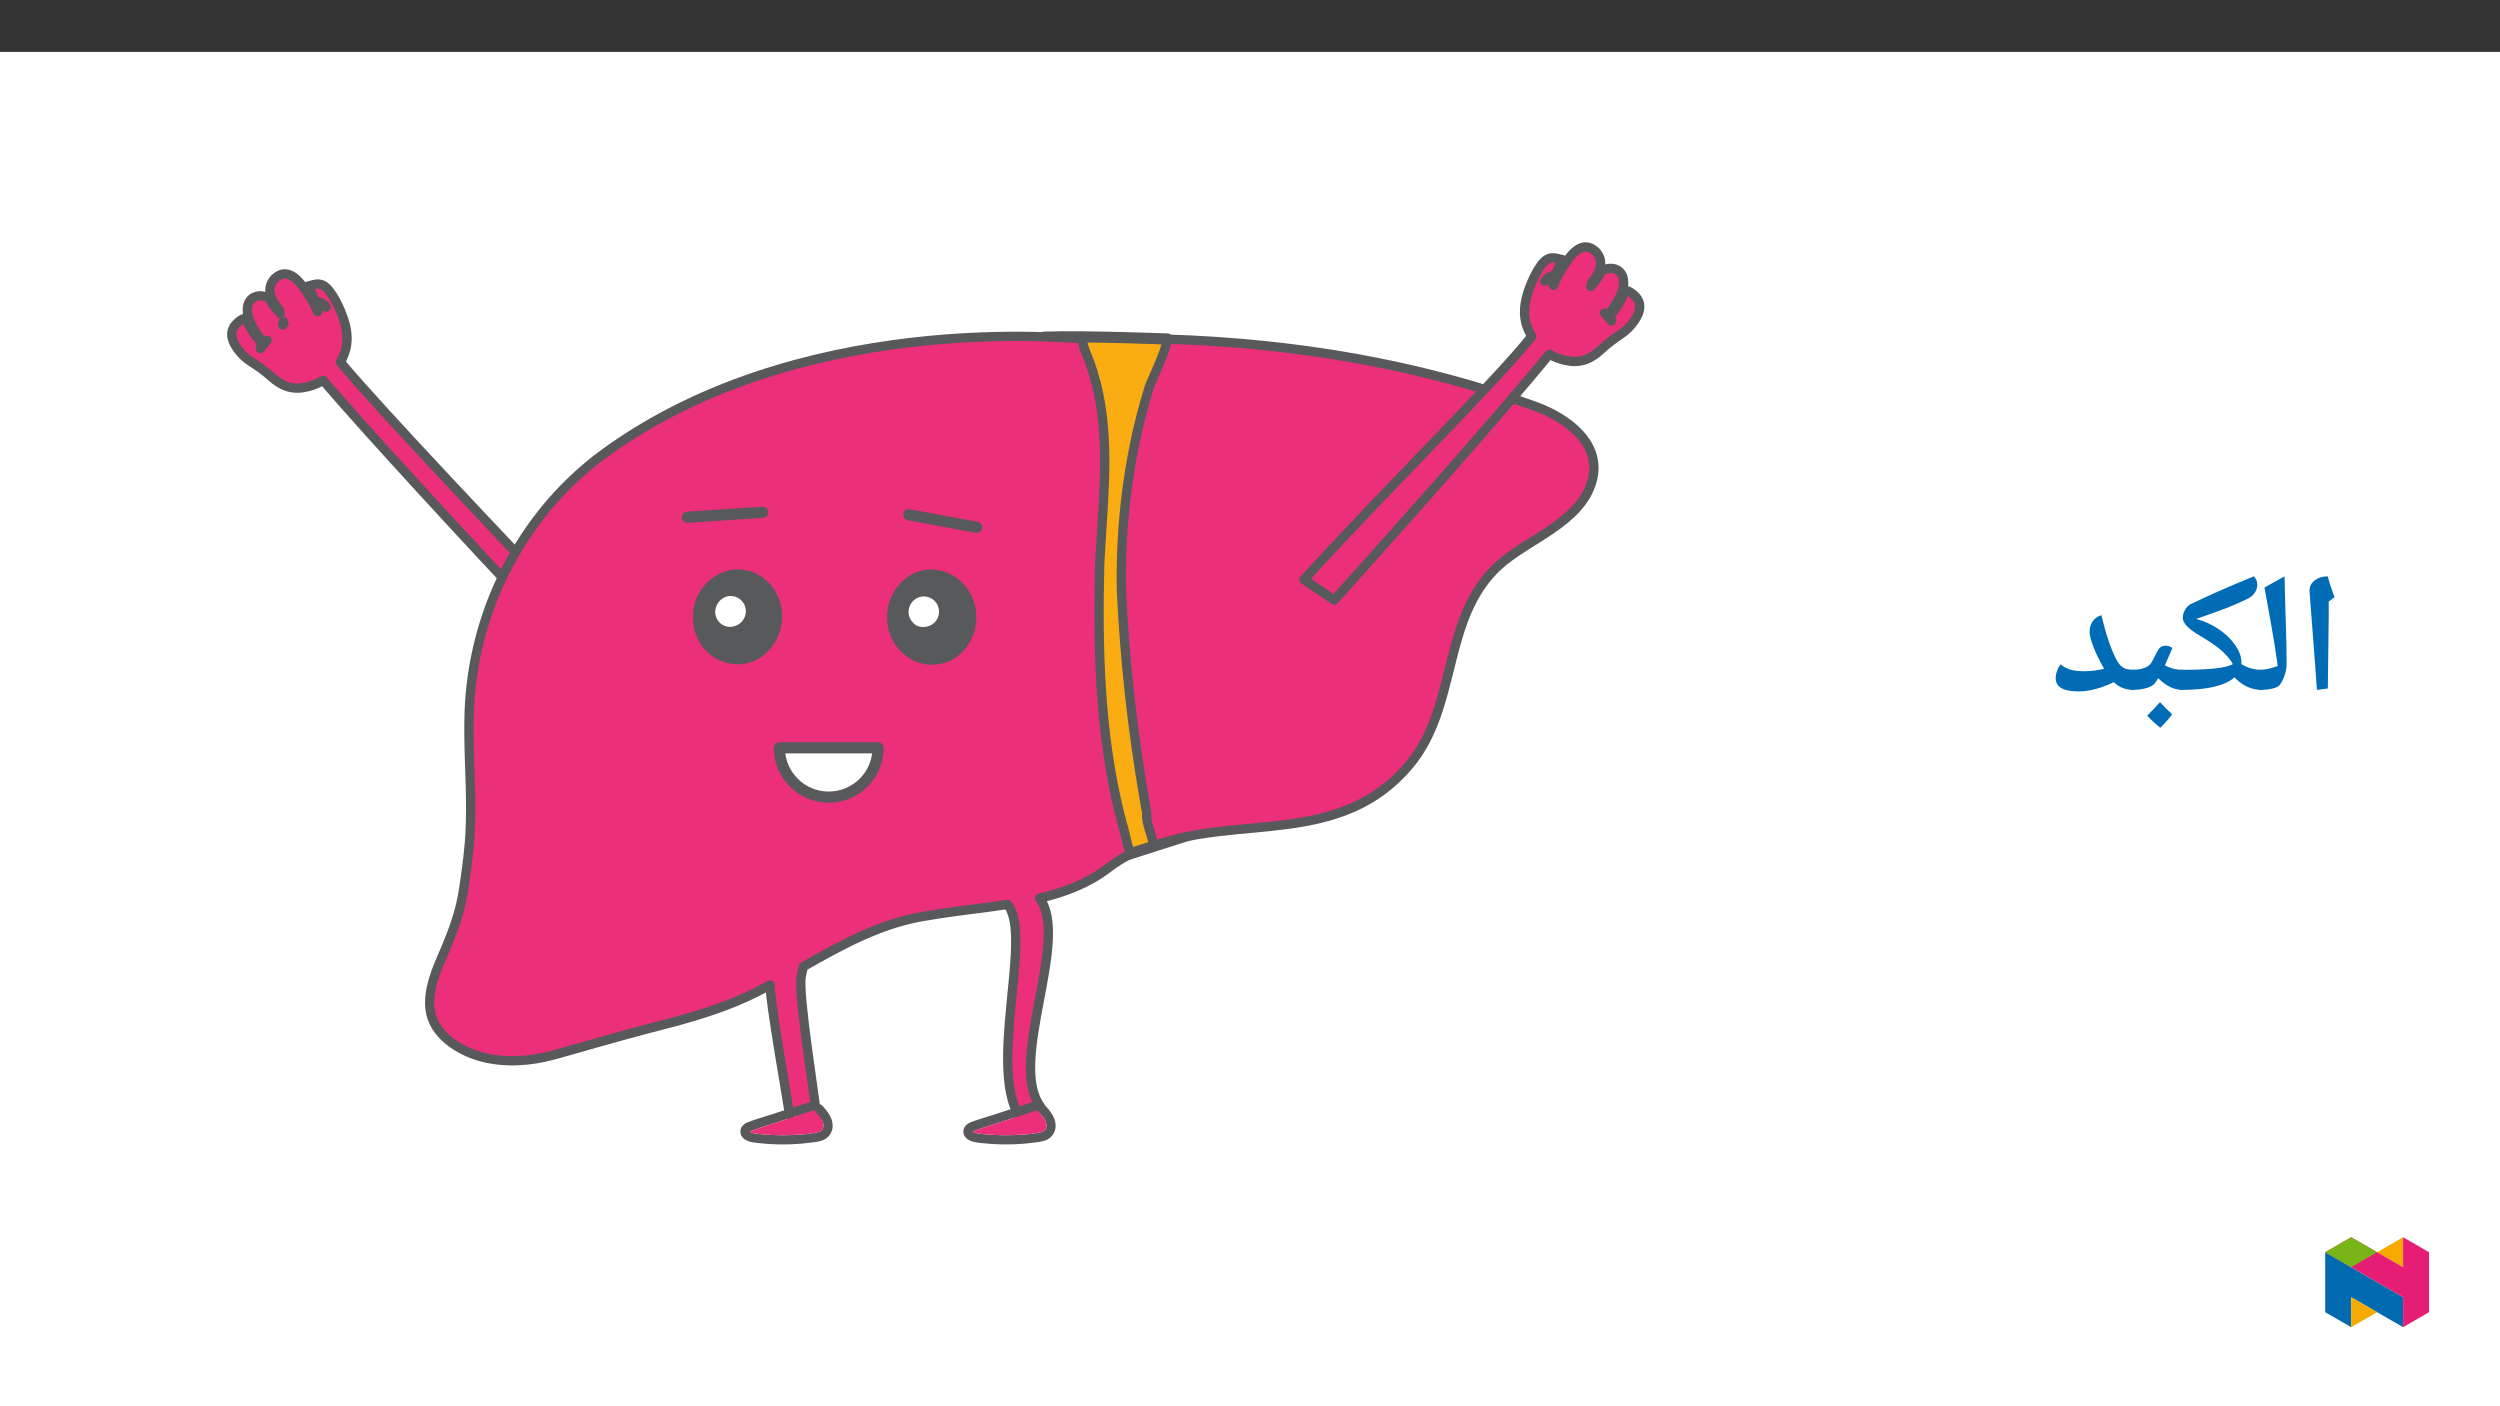 ﻿<?xml version="1.0" encoding="utf-8"?>
<svg xmlns="http://www.w3.org/2000/svg" xmlns:xlink="http://www.w3.org/1999/xlink" viewBox="0 0 960 540" version="1.1">
  <rect x="0" y="0" width="960" height="540" fill="#333333" stroke="none"/>
  <defs>
    <g>
      <symbol overflow="visible" id="glyph0-0">
        <path style="stroke:none;" d="M 6.125 -46.406 L 32.812 -46.406 L 32.812 0 L 6.125 0 Z M 9.422 -3.297 L 29.516 -3.297 L 29.516 -43.094 L 9.422 -43.094 Z M 9.422 -3.297 " />
      </symbol>
      <symbol overflow="visible" id="glyph0-1">
        <path style="stroke:none;" d="M 12.375 -29.047 L 12.031 -1.109 L 7.844 -0.578 L 7.109 -10.891 L 4.984 -38.656 C 4.984 -40.281 5.66 -41.609 7.016 -42.641 C 8.367 -43.672 10.02 -44.188 11.969 -44.188 C 12.707 -41.445 13.582 -38.781 14.594 -36.188 L 12.375 -34.5 Z M 9.203 -47.359 Z M 9.812 3.75 Z M 9.812 3.75 " />
      </symbol>
      <symbol overflow="visible" id="glyph0-2">
        <path style="stroke:none;" d="M 1.781 -39.891 L 9.484 -44.188 C 9.641 -37.031 9.812 -30.688 10 -25.156 C 10.188 -19.625 10.281 -14.867 10.281 -10.891 C 10.281 -7.898 9.438 -5.141 7.75 -2.609 C 7.32 -1.973 6.398 -1.473 4.984 -1.109 C 3.566 -0.754 1.906 -0.578 0 -0.578 C -0.363 -0.578 -0.547 -0.754 -0.547 -1.109 L -0.547 -7.75 C -0.547 -8.102 -0.363 -8.281 0 -8.281 C 1.945 -8.281 4.234 -8.77 6.859 -9.75 C 6.516 -12.301 6.148 -14.828 5.766 -17.328 C 5.391 -19.828 4.062 -27.348 1.781 -39.891 Z M 5.141 -47.359 Z M 7.484 3.75 Z M 7.484 3.75 " />
      </symbol>
      <symbol overflow="visible" id="glyph0-3">
        <path style="stroke:none;" d="M 30.938 -8.281 C 31.32 -8.281 31.516 -8.102 31.516 -7.75 L 31.516 -1.109 C 31.516 -0.754 31.32 -0.578 30.938 -0.578 C 27.031 -0.578 23.539 -2.18 20.469 -5.391 C 19.664 -4.648 18.598 -3.961 17.266 -3.328 C 13.367 -1.492 7.613 -0.578 0 -0.578 C -0.363 -0.578 -0.547 -0.754 -0.547 -1.109 L -0.547 -7.75 C -0.547 -8.102 -0.363 -8.281 0 -8.281 C 5.625 -8.281 9.992 -8.461 13.109 -8.828 C 16.086 -9.16 18.332 -9.695 19.844 -10.438 C 19.332 -11.457 18.562 -12.535 17.531 -13.672 C 16.508 -14.816 15.281 -15.953 13.844 -17.078 C 12.207 -18.285 10.047 -19.691 7.359 -21.297 C 2.879 -23.879 0.641 -26.176 0.641 -28.188 C 0.641 -29.281 0.93 -30.336 1.516 -31.359 C 2.109 -32.391 2.852 -33.117 3.75 -33.547 C 10.707 -36.91 18.754 -40.457 27.891 -44.188 C 28.785 -43.332 29.234 -42.25 29.234 -40.938 C 29.234 -39.844 28.898 -38.812 28.234 -37.844 C 27.566 -36.883 26.734 -36.16 25.734 -35.672 C 23.242 -34.441 20.633 -33.285 17.906 -32.203 C 15.176 -31.129 11.125 -29.672 5.75 -27.828 C 8.75 -27.066 11.57 -25.801 14.219 -24.031 C 16.863 -22.27 18.988 -20.258 20.594 -18 C 22.289 -15.625 23.141 -13.367 23.141 -11.234 C 23.141 -10.922 23.129 -10.676 23.109 -10.5 C 25.492 -9.02 28.102 -8.281 30.938 -8.281 Z M 3.234 -39.266 Z M 13.516 3.75 Z M 13.516 3.75 " />
      </symbol>
      <symbol overflow="visible" id="glyph0-4">
        <path style="stroke:none;" d="M 0 -0.578 C -0.363 -0.578 -0.547 -0.754 -0.547 -1.109 L -0.547 -7.75 C -0.547 -8.102 -0.363 -8.281 0 -8.281 C 2.789 -8.281 4.914 -8.789 6.375 -9.812 C 6.801 -10.102 7.191 -10.531 7.547 -11.094 C 7.91 -11.656 8.504 -12.781 9.328 -14.469 C 10.023 -15.883 10.629 -16.75 11.141 -17.062 C 11.648 -17.383 12.266 -17.547 12.984 -17.547 C 14.016 -17.547 14.879 -17.238 15.578 -16.625 L 12.703 -9.969 C 14.773 -8.844 17.055 -8.281 19.547 -8.281 C 19.91 -8.281 20.094 -8.102 20.094 -7.75 L 20.094 -1.109 C 20.094 -0.754 19.91 -0.578 19.547 -0.578 C 16.266 -0.578 13.133 -2.066 10.156 -5.047 C 9.645 -4.18 9.16 -3.484 8.703 -2.953 C 8.109 -2.273 7.062 -1.707 5.562 -1.25 C 4.07 -0.801 2.219 -0.578 0 -0.578 Z M 9.609 -22.344 Z M 11.328 3.75 Z M 15.5 8.797 C 14.508 10.234 12.988 11.957 10.938 13.969 C 8.645 12.082 6.973 10.523 5.922 9.297 C 7.629 7.629 9.27 5.906 10.844 4.125 C 11.914 5.375 13.469 6.93 15.5 8.797 Z M 10.844 2.547 Z M 10.938 14.594 Z M 10.844 3.484 Z M 10.938 9.047 Z M 10.938 9.047 " />
      </symbol>
      <symbol overflow="visible" id="glyph0-5">
        <path style="stroke:none;" d="M 32.094 -0.578 C 29.039 -0.578 26.52 -1.57 24.531 -3.562 C 19.707 -1.188 15.18 0 10.953 0 C 5.129 0 2.219 -1.691 2.219 -5.078 C 2.219 -5.984 2.398 -6.938 2.766 -7.938 C 3.141 -8.945 3.602 -9.75 4.156 -10.344 C 5.219 -9.457 6.441 -8.801 7.828 -8.375 C 9.211 -7.957 10.93 -7.75 12.984 -7.75 C 15.547 -7.75 18.16 -8.047 20.828 -8.641 C 19.129 -11.578 17.77 -14.359 16.75 -16.984 C 15.738 -19.609 15.234 -21.539 15.234 -22.781 C 15.234 -24.352 15.613 -25.707 16.375 -26.844 C 17.133 -27.988 18.266 -28.797 19.766 -29.266 C 21.441 -22.211 23.285 -16.676 25.297 -12.656 C 26.098 -11.008 26.992 -9.867 27.984 -9.234 C 28.984 -8.598 30.352 -8.281 32.094 -8.281 C 32.445 -8.281 32.625 -8.102 32.625 -7.75 L 32.625 -1.109 C 32.625 -0.754 32.445 -0.578 32.094 -0.578 Z M 14.656 -34.031 Z M 15.516 3.75 Z M 15.516 3.75 " />
      </symbol>
    </g>
    <clipPath id="clip1">
      <path d="M 87.207 103 L 230 103 L 230 246 L 87.207 246 Z M 87.207 103 " />
    </clipPath>
    <clipPath id="clip2">
      <path d="M 369 422 L 406 422 L 406 439.473 L 369 439.473 Z M 369 422 " />
    </clipPath>
    <clipPath id="clip3">
      <path d="M 284 422 L 320 422 L 320 439.473 L 284 439.473 Z M 284 422 " />
    </clipPath>
    <clipPath id="clip4">
      <path d="M 498 93.043 L 631.445 93.043 L 631.445 233 L 498 233 Z M 498 93.043 " />
    </clipPath>
    <clipPath id="clip5">
      <path d="M 892.875 480 L 923 480 L 923 509.637 L 892.875 509.637 Z M 892.875 480 " />
    </clipPath>
    <clipPath id="clip6">
      <path d="M 902 498 L 913 498 L 913 509.637 L 902 509.637 Z M 902 498 " />
    </clipPath>
    <clipPath id="clip7">
      <path d="M 912 475.094 L 923 475.094 L 923 487 L 912 487 Z M 912 475.094 " />
    </clipPath>
    <clipPath id="clip8">
      <path d="M 892.875 475.094 L 932.762 475.094 L 932.762 509.637 L 892.875 509.637 Z M 892.875 475.094 " />
    </clipPath>
    <clipPath id="clip9">
      <path d="M 892.875 475.094 L 913 475.094 L 913 487 L 892.875 487 Z M 892.875 475.094 " />
    </clipPath>
  </defs>
  <g id="surface1">
    <path style=" stroke:none;fill-rule:nonzero;fill:rgb(100%,100%,100%);fill-opacity:1;" d="M 0 559.926 L 960 559.926 L 960 19.926 L 0 19.926 Z M 0 559.926 " />
    <path style=" stroke:none;fill-rule:nonzero;fill:rgb(92.2%,18.399%,48.199%);fill-opacity:1;" d="M 108.578 124.809 C 108.539 124.352 108.613 123.891 108.793 123.473 C 108.879 123.676 108.961 123.887 109.047 124.094 C 108.887 124.32 108.73 124.559 108.578 124.809 Z M 227.75 243.391 C 192.809 206.688 145.996 157.359 130.715 139.066 C 131.508 137.637 132.148 136.129 132.629 134.566 C 132.875 133.82 133.035 133.051 133.109 132.27 C 133.207 131.523 133.254 130.777 133.277 130.027 C 133.262 128.805 133.152 127.59 132.945 126.383 C 132.152 121.664 128.566 113.582 125.398 110.547 C 122.633 107.906 120.332 109.508 118.262 109.836 C 119.258 111.09 120.219 114.02 120.938 115.367 C 120.977 115.449 121.027 115.543 121.078 115.641 C 121.383 115.648 121.688 115.703 121.977 115.801 C 122.996 116.145 124.844 116.875 125.238 117.945 C 124.098 117.379 122.879 116.984 121.621 116.781 C 122.055 117.797 122.387 118.984 121.934 119.676 C 121.387 118.348 120.75 117.051 120.031 115.805 C 119.863 115.477 119.695 115.168 119.531 114.867 C 116.75 110.504 111.926 102.195 106.328 106.246 C 104.062 107.863 103.094 110.75 103.918 113.406 C 104.586 115.43 105.68 117.289 107.129 118.852 C 107.281 119.359 107.441 119.863 107.617 120.363 C 104.277 116.609 103.852 115.48 103.383 114.395 C 102.316 113.922 101.176 113.648 100.012 113.586 C 94.98 113.684 94.164 118.578 95.598 122.422 C 96.91 125.738 98.793 128.797 101.16 131.465 C 101.59 131.148 102.059 130.887 102.555 130.691 C 101.867 131.332 100.184 133.617 100 133.828 C 99.887 133.07 100.145 132.305 100.684 131.766 C 98.93 130.059 97.43 128.105 96.238 125.965 C 95.656 124.961 95.168 123.906 94.773 122.812 C 94.336 121.504 92.359 122.945 91.551 123.613 C 87.746 126.758 88.668 130.387 91.191 133.953 C 92.734 136.066 94.672 137.859 96.902 139.23 C 99.285 140.719 101.547 142.391 103.68 144.227 C 105.75 145.984 109.785 150.02 116.551 148.84 C 119.215 148.406 121.773 147.461 124.086 146.066 C 142.188 167.156 177.262 205.137 208.703 238.645 Z M 227.75 243.391 " />
    <g clip-path="url(#clip1)" clip-rule="nonzero">
      <path style="fill:none;stroke-width:4.197;stroke-linecap:round;stroke-linejoin:round;stroke:rgb(34.499%,34.9%,35.699%);stroke-opacity:1;stroke-miterlimit:4;" d="M -0.002 -0.002 C -0.048 0.536 0.039 1.078 0.251 1.57 C 0.352 1.331 0.448 1.083 0.549 0.839 C 0.361 0.572 0.177 0.292 -0.002 -0.002 Z M 140.2 -139.51 C 99.093 -96.33 44.019 -38.297 26.041 -16.776 C 26.974 -15.094 27.728 -13.32 28.293 -11.482 C 28.582 -10.604 28.771 -9.699 28.858 -8.78 C 28.973 -7.902 29.028 -7.024 29.056 -6.142 C 29.037 -4.703 28.909 -3.274 28.665 -1.854 C 27.732 3.697 23.514 13.206 19.787 16.777 C 16.533 19.883 13.826 17.999 11.39 17.613 C 12.562 16.138 13.693 12.691 14.538 11.106 C 14.584 11.009 14.644 10.899 14.704 10.784 C 15.062 10.775 15.421 10.71 15.761 10.595 C 16.96 10.191 19.134 9.332 19.598 8.072 C 18.256 8.739 16.822 9.203 15.343 9.442 C 15.853 8.247 16.243 6.85 15.71 6.037 C 15.067 7.599 14.318 9.125 13.472 10.591 C 13.275 10.977 13.077 11.34 12.884 11.694 C 9.612 16.827 3.936 26.602 -2.649 21.836 C -5.315 19.934 -6.454 16.538 -5.485 13.413 C -4.699 11.032 -3.412 8.845 -1.707 7.006 C -1.528 6.409 -1.339 5.816 -1.133 5.228 C -5.062 9.644 -5.563 10.972 -6.114 12.25 C -7.369 12.806 -8.711 13.128 -10.08 13.201 C -15.999 13.086 -16.96 7.328 -15.273 2.806 C -13.729 -1.096 -11.514 -4.694 -8.729 -7.833 C -8.224 -7.461 -7.672 -7.153 -7.088 -6.923 C -7.897 -7.677 -9.878 -10.365 -10.094 -10.613 C -10.227 -9.722 -9.924 -8.821 -9.29 -8.187 C -11.353 -6.178 -13.118 -3.881 -14.52 -1.362 C -15.204 -0.181 -15.779 1.06 -16.243 2.346 C -16.758 3.886 -19.083 2.19 -20.034 1.404 C -24.51 -2.295 -23.426 -6.564 -20.457 -10.76 C -18.642 -13.246 -16.362 -15.356 -13.738 -16.969 C -10.935 -18.72 -8.274 -20.687 -5.765 -22.847 C -3.329 -24.915 1.418 -29.662 9.378 -28.274 C 12.512 -27.764 15.522 -26.652 18.242 -25.011 C 39.538 -49.823 80.802 -94.506 117.792 -133.927 Z M 140.2 -139.51 " transform="matrix(0.85,0,0,-0.85,108.58,124.807)" />
    </g>
    <path style="fill-rule:nonzero;fill:rgb(97.299%,67.799%,7.5%);fill-opacity:1;stroke-width:5.041;stroke-linecap:round;stroke-linejoin:round;stroke:rgb(34.499%,34.9%,35.699%);stroke-opacity:1;stroke-miterlimit:4;" d="M 0 -0.002 C 0 -0.002 -36.737 1.446 -55.404 0.839 C -74.076 0.233 -19.31 -233.375 -19.31 -233.375 L 9.201 -224.243 Z M 0 -0.002 " transform="matrix(0.85,0,0,-0.85,448.238,130.178)" />
    <path style=" stroke:none;fill-rule:nonzero;fill:rgb(92.2%,18.399%,48.199%);fill-opacity:1;" d="M 589.605 156.062 C 544.422 139.57 496.367 131.742 448.281 130.234 C 447.648 135.137 442.016 146.371 441.25 148.852 C 439.023 156.039 437.16 163.32 435.652 170.703 C 432.75 185.012 431.094 199.543 430.695 214.137 C 430.574 218.371 430.555 222.609 430.633 226.898 C 431.902 253.477 434.793 279.949 439.297 306.172 C 439.641 308.219 439.996 310.27 440.363 312.328 C 439.891 316.078 442.633 321.109 442.992 324.887 C 475.32 312.602 514.77 325.414 541.273 293.594 C 560.031 271.074 553.523 237.363 575.363 217.262 C 586.473 207.035 606.848 200.77 611.336 184.762 C 615.406 170.238 601.578 160.434 589.605 156.062 " />
    <path style="fill:none;stroke-width:4.197;stroke-linecap:round;stroke-linejoin:round;stroke:rgb(34.499%,34.9%,35.699%);stroke-opacity:1;stroke-miterlimit:4;" d="M 0.001 0.002 C -53.156 19.404 -109.691 28.614 -166.263 30.388 C -167.007 24.62 -173.634 11.403 -174.535 8.485 C -177.154 0.029 -179.346 -8.537 -181.12 -17.223 C -184.535 -34.056 -186.483 -51.152 -186.952 -68.321 C -187.094 -73.303 -187.117 -78.289 -187.025 -83.335 C -185.532 -114.603 -182.131 -145.747 -176.832 -176.598 C -176.428 -179.006 -176.01 -181.418 -175.578 -183.84 C -176.134 -188.252 -172.908 -194.171 -172.485 -198.615 C -134.452 -184.162 -88.041 -199.236 -56.86 -161.8 C -34.792 -135.306 -42.448 -95.646 -16.754 -71.997 C -3.684 -59.966 20.286 -52.595 25.567 -33.762 C 30.355 -16.676 14.087 -5.141 0.001 0.002 Z M 0.001 0.002 " transform="matrix(0.85,0,0,-0.85,589.604,156.064)" />
    <path style="fill-rule:nonzero;fill:rgb(92.2%,18.399%,48.199%);fill-opacity:1;stroke-width:4.197;stroke-linecap:round;stroke-linejoin:round;stroke:rgb(34.499%,34.9%,35.699%);stroke-opacity:1;stroke-miterlimit:4;" d="M -0.001 0 C -0.207 1.287 -0.396 2.578 -0.529 3.879 C -1.333 11.668 -8.654 57.348 -7.344 65.069 C -7.069 66.687 -6.733 68.304 -6.315 69.899 L -6.31 69.913 C 11.649 80.06 29.485 89.991 50.252 92.941 C 55.776 93.915 61.456 94.683 67.187 95.423 C 73.409 96.227 79.687 97.004 85.882 97.973 C 97.817 83.64 75.863 22.477 92.513 0.106 L 100.652 6.852 C 85.978 27.063 114.287 82.119 100.404 100.763 C 111.686 103.442 122.274 107.45 131.226 114.315 C 134.48 116.806 137.954 119.003 141.603 120.878 C 140.179 123.672 139.485 128.143 138.713 130.896 C 137.973 133.511 137.27 136.154 136.613 138.805 C 127.394 175.892 126.677 214.003 127.536 251.613 C 127.807 257.054 128.166 262.514 128.524 267.964 C 130.303 295.216 131.943 322.362 121.167 347.615 C 120.634 349.223 119.572 351.36 120.045 353.506 C 115.813 353.415 -9.95 367.316 -99.679 299.154 C -108.121 292.546 -115.828 285.037 -122.657 276.769 C -131.342 266.186 -138.553 254.472 -144.095 241.953 C -152.059 224.063 -156.531 204.816 -157.28 185.248 C -157.818 170.359 -156.591 155.597 -156.627 140.731 C -156.637 135.777 -156.788 130.813 -157.193 125.827 C -157.505 122.275 -157.887 118.741 -158.342 115.216 C -158.792 111.691 -159.307 108.171 -159.844 104.6 C -161.356 94.495 -164.665 85.63 -168.705 76.268 C -172.133 68.323 -176.03 59.439 -174.959 50.57 C -173.603 39.288 -162.124 31.967 -152.018 29.182 C -141.324 26.232 -129.716 27.073 -119.104 29.963 C -104.987 33.943 -91.269 37.918 -77.344 41.613 C -73.139 42.688 -68.939 43.764 -64.752 44.899 C -52.193 48.309 -39.766 52.238 -27.836 58.203 C -25.662 59.288 -23.507 60.404 -21.365 61.553 C -21.545 54.972 -13.714 10.584 -12.726 4.067 C -12.661 3.64 -12.579 3.212 -12.505 2.785 " transform="matrix(0.85,0,0,-0.85,313.872,430.578)" />
    <path style=" stroke:none;fill-rule:nonzero;fill:rgb(34.499%,34.9%,35.699%);fill-opacity:1;" d="M 340.645 237.094 C 340.453 229.156 345.695 221.574 353.102 219.309 C 362.055 216.723 371.473 222.355 374.102 231.543 C 376.199 238.438 374.234 245.922 369.027 250.898 C 364.27 255.277 357.395 256.48 351.434 253.977 C 346.391 251.715 342.648 247.285 341.266 241.934 C 340.855 240.352 340.645 238.727 340.645 237.094 " />
    <path style=" stroke:none;fill-rule:nonzero;fill:rgb(100%,100%,100%);fill-opacity:1;" d="M 348.875 234.961 C 348.922 232.59 350.328 230.457 352.496 229.488 C 355.477 228.242 358.906 229.652 360.156 232.633 C 361.25 235.262 360.301 238.293 357.906 239.828 C 355.59 241.215 352.352 241.219 350.578 239.082 C 349.484 237.988 348.871 236.504 348.875 234.961 " />
    <path style=" stroke:none;fill-rule:nonzero;fill:rgb(34.499%,34.9%,35.699%);fill-opacity:1;" d="M 266.082 237.145 C 265.887 228.699 271.527 221.223 279.703 219.09 C 285.875 217.633 291.895 219.887 296.066 224.719 C 300.137 229.672 301.422 236.348 299.477 242.453 C 297.324 249.227 291.617 254.391 284.672 255.043 C 277.16 255.613 270.156 251.195 267.438 244.172 C 266.543 241.938 266.082 239.551 266.082 237.145 " />
    <path style=" stroke:none;fill-rule:nonzero;fill:rgb(100%,100%,100%);fill-opacity:1;" d="M 274.633 234.875 C 274.711 232.293 276.355 230.02 278.785 229.133 C 281.855 228.148 285.141 229.84 286.125 232.91 C 286.387 233.73 286.465 234.602 286.352 235.453 C 286.078 237.602 284.664 239.434 282.652 240.242 C 280.488 241.188 277.965 240.707 276.301 239.031 C 275.211 237.926 274.609 236.43 274.633 234.875 " />
    <path style="fill-rule:nonzero;fill:rgb(100%,100%,100%);fill-opacity:1;stroke-width:5.037;stroke-linecap:round;stroke-linejoin:round;stroke:rgb(34.499%,34.9%,35.699%);stroke-opacity:1;stroke-miterlimit:4;" d="M 0.001 -0.002 C 0.01 -12.318 10.005 -22.295 22.322 -22.281 C 34.624 -22.272 44.592 -12.304 44.606 -0.002 Z M 0.001 -0.002 " transform="matrix(0.85,0,0,-0.85,299.269,287.155)" />
    <path style="fill:none;stroke-width:5.037;stroke-linecap:round;stroke-linejoin:round;stroke:rgb(34.499%,34.9%,35.699%);stroke-opacity:1;stroke-miterlimit:4;" d="M -0 0 L -30.69 5.685 " transform="matrix(0.85,0,0,-0.85,375.082,202.496)" />
    <path style="fill:none;stroke-width:5.037;stroke-linecap:round;stroke-linejoin:round;stroke:rgb(34.499%,34.9%,35.699%);stroke-opacity:1;stroke-miterlimit:4;" d="M -0.002 -0 L -34.101 -2.275 " transform="matrix(0.85,0,0,-0.85,292.958,196.699)" />
    <g clip-path="url(#clip2)" clip-rule="nonzero">
      <path style=" stroke:none;fill-rule:nonzero;fill:rgb(34.499%,34.9%,35.699%);fill-opacity:1;" d="M 399.633 434.781 C 397.535 435.25 395.402 435.535 393.254 435.637 C 390.824 435.844 388.387 435.941 385.941 435.934 C 383.621 435.926 381.301 435.82 378.98 435.617 C 377.828 435.52 376.66 435.434 375.516 435.246 C 374.863 435.176 374.23 434.965 373.668 434.625 C 373.586 434.566 373.543 434.535 373.512 434.512 C 373.52 434.508 373.527 434.504 373.539 434.5 L 373.543 434.496 C 373.559 434.504 373.562 434.504 373.555 434.492 C 374.328 434.203 375.125 433.855 375.941 433.59 L 382.66 431.414 L 398.105 426.406 C 398.23 426.367 398.348 426.316 398.465 426.254 C 398.531 426.559 398.68 426.844 398.895 427.078 C 400.082 428.379 401.543 429.859 401.805 431.691 C 402.098 433.086 401.207 434.453 399.812 434.75 C 399.75 434.762 399.691 434.773 399.633 434.781 Z M 405.363 431.949 C 405.203 428.969 403.324 426.688 401.398 424.57 C 400.875 423.938 399.945 423.828 399.289 424.32 C 399.188 423.441 398.398 422.812 397.52 422.91 C 397.398 422.926 397.277 422.953 397.164 422.992 C 391.68 424.77 386.195 426.547 380.711 428.328 C 378.152 429.156 375.5 429.859 373.004 430.848 C 371.914 431.191 370.98 431.902 370.355 432.855 C 369.773 433.895 369.781 435.16 370.367 436.191 C 371.613 438.336 374.348 438.656 376.555 438.91 C 379.324 439.234 382.109 439.418 384.898 439.461 C 387.684 439.508 390.473 439.41 393.254 439.176 C 394.645 439.059 396.031 438.906 397.414 438.719 C 398.664 438.613 399.902 438.383 401.109 438.035 C 403.766 437.238 405.527 434.719 405.363 431.949 " />
    </g>
    <path style=" stroke:none;fill-rule:nonzero;fill:rgb(92.899%,17.999%,47.8%);fill-opacity:1;" d="M 399.633 434.781 C 397.535 435.25 395.402 435.535 393.254 435.637 C 390.824 435.84 388.387 435.941 385.941 435.934 C 383.621 435.926 381.301 435.82 378.98 435.617 C 377.828 435.52 376.66 435.434 375.516 435.246 C 374.863 435.176 374.23 434.965 373.668 434.625 C 373.586 434.566 373.543 434.535 373.512 434.508 C 373.52 434.504 373.527 434.504 373.539 434.5 L 373.543 434.496 C 373.559 434.504 373.562 434.504 373.555 434.492 C 374.328 434.203 375.125 433.855 375.941 433.59 L 382.66 431.414 L 398.105 426.406 C 398.23 426.367 398.348 426.316 398.461 426.25 C 398.531 426.559 398.68 426.844 398.895 427.074 C 400.082 428.379 401.543 429.859 401.805 431.691 C 402.098 433.086 401.207 434.453 399.812 434.75 C 399.754 434.762 399.691 434.773 399.633 434.781 " />
    <g clip-path="url(#clip3)" clip-rule="nonzero">
      <path style=" stroke:none;fill-rule:nonzero;fill:rgb(34.499%,34.9%,35.699%);fill-opacity:1;" d="M 314.004 434.781 C 311.906 435.25 309.773 435.535 307.629 435.637 C 305.195 435.844 302.758 435.941 300.316 435.934 C 297.992 435.926 295.672 435.82 293.355 435.617 C 292.203 435.52 291.031 435.434 289.891 435.246 C 289.234 435.176 288.605 434.965 288.043 434.625 C 287.957 434.566 287.914 434.535 287.883 434.512 C 287.895 434.508 287.898 434.504 287.91 434.5 L 287.918 434.496 C 287.93 434.504 287.938 434.504 287.926 434.492 C 288.699 434.203 289.496 433.855 290.316 433.59 L 297.031 431.414 L 312.48 426.406 C 312.602 426.367 312.723 426.316 312.836 426.254 C 312.902 426.559 313.051 426.844 313.266 427.078 C 314.453 428.379 315.914 429.859 316.176 431.691 C 316.469 433.086 315.578 434.453 314.184 434.75 C 314.125 434.762 314.062 434.773 314.004 434.781 Z M 319.734 431.949 C 319.574 428.969 317.695 426.688 315.77 424.57 C 315.246 423.938 314.316 423.828 313.66 424.32 C 313.562 423.441 312.77 422.812 311.891 422.91 C 311.77 422.926 311.652 422.953 311.539 422.992 C 306.055 424.77 300.566 426.547 295.082 428.328 C 292.527 429.156 289.875 429.859 287.375 430.848 C 286.289 431.191 285.352 431.902 284.727 432.855 C 284.148 433.895 284.152 435.16 284.738 436.191 C 285.988 438.336 288.719 438.656 290.926 438.91 C 293.695 439.234 296.48 439.418 299.27 439.461 C 302.059 439.508 304.844 439.41 307.629 439.176 C 309.016 439.059 310.402 438.906 311.785 438.719 C 313.035 438.613 314.273 438.383 315.48 438.035 C 318.141 437.238 319.902 434.719 319.734 431.949 " />
    </g>
    <path style=" stroke:none;fill-rule:nonzero;fill:rgb(92.899%,17.999%,47.8%);fill-opacity:1;" d="M 314.004 434.781 C 311.906 435.25 309.773 435.535 307.629 435.637 C 305.195 435.84 302.758 435.941 300.316 435.934 C 297.992 435.926 295.672 435.82 293.355 435.617 C 292.203 435.52 291.031 435.434 289.891 435.246 C 289.234 435.176 288.605 434.965 288.043 434.625 C 287.957 434.566 287.914 434.535 287.883 434.508 C 287.895 434.504 287.898 434.504 287.91 434.5 L 287.918 434.496 C 287.93 434.504 287.938 434.504 287.926 434.492 C 288.699 434.203 289.496 433.855 290.316 433.59 L 297.031 431.414 L 312.48 426.406 C 312.602 426.367 312.723 426.316 312.836 426.25 C 312.902 426.559 313.051 426.844 313.266 427.074 C 314.453 428.379 315.914 429.859 316.176 431.691 C 316.469 433.086 315.578 434.453 314.184 434.75 C 314.125 434.762 314.066 434.773 314.004 434.781 " />
    <path style=" stroke:none;fill-rule:nonzero;fill:rgb(92.2%,18.399%,48.199%);fill-opacity:1;" d="M 512.371 230.434 C 543.074 196.254 577.316 157.516 594.953 136.039 C 597.297 137.387 599.875 138.273 602.551 138.652 C 609.336 139.68 613.285 135.559 615.32 133.754 C 617.41 131.875 619.637 130.156 621.984 128.613 C 624.184 127.195 626.086 125.359 627.582 123.211 C 630.027 119.594 630.867 115.945 626.996 112.887 C 626.172 112.234 624.168 110.836 623.758 112.156 C 623.387 113.258 622.918 114.32 622.359 115.336 C 621.215 117.504 619.762 119.492 618.039 121.234 C 618.594 121.762 618.867 122.52 618.773 123.281 C 618.582 123.074 616.848 120.824 616.148 120.199 C 616.648 120.387 617.121 120.637 617.559 120.945 C 619.867 118.227 621.684 115.125 622.926 111.781 C 624.277 107.906 623.352 103.031 618.32 103.043 C 617.16 103.133 616.023 103.43 614.969 103.926 C 614.523 105.023 614.121 106.16 610.863 109.984 C 611.027 109.48 611.176 108.973 611.316 108.461 C 612.73 106.867 613.785 104.988 614.41 102.949 C 615.176 100.277 614.145 97.41 611.848 95.844 C 606.16 91.914 601.52 100.324 598.832 104.746 C 598.672 105.051 598.516 105.363 598.352 105.699 C 597.66 106.961 597.055 108.266 596.535 109.609 C 596.07 108.926 596.375 107.734 596.785 106.707 C 595.531 106.938 594.324 107.359 593.195 107.949 C 593.562 106.871 595.398 106.102 596.406 105.734 C 596.695 105.633 596.996 105.57 597.305 105.555 C 597.352 105.457 597.398 105.363 597.438 105.281 C 598.129 103.914 599.023 100.965 599.992 99.691 C 597.914 99.406 595.582 97.855 592.875 100.559 C 589.77 103.656 586.363 111.816 585.672 116.555 C 585.492 117.762 585.406 118.98 585.418 120.203 C 585.457 120.953 585.523 121.699 585.637 122.441 C 585.727 123.223 585.902 123.988 586.164 124.727 C 586.676 126.277 587.352 127.773 588.176 129.188 C 573.297 147.805 534.863 185.125 500.73 222.578 Z M 512.371 230.434 " />
    <g clip-path="url(#clip4)" clip-rule="nonzero">
      <path style="fill:none;stroke-width:4.197;stroke-linecap:round;stroke-linejoin:round;stroke:rgb(34.499%,34.9%,35.699%);stroke-opacity:1;stroke-miterlimit:4;" d="M 0.001 0 C 36.122 40.212 76.407 85.786 97.156 111.053 C 99.913 109.467 102.946 108.424 106.094 107.978 C 114.077 106.77 118.723 111.618 121.117 113.741 C 123.576 115.952 126.195 117.974 128.957 119.789 C 131.545 121.457 133.783 123.617 135.543 126.145 C 138.42 130.4 139.408 134.693 134.854 138.291 C 133.884 139.058 131.526 140.704 131.044 139.15 C 130.607 137.854 130.056 136.604 129.399 135.409 C 128.052 132.859 126.342 130.52 124.316 128.47 C 124.968 127.85 125.29 126.958 125.18 126.062 C 124.955 126.306 122.914 128.953 122.092 129.688 C 122.68 129.467 123.236 129.173 123.751 128.81 C 126.467 132.009 128.604 135.658 130.065 139.591 C 131.655 144.15 130.566 149.886 124.647 149.872 C 123.282 149.766 121.945 149.417 120.704 148.833 C 120.18 147.542 119.706 146.204 115.874 141.705 C 116.067 142.298 116.241 142.896 116.407 143.498 C 118.07 145.373 119.311 147.583 120.047 149.982 C 120.947 153.125 119.734 156.499 117.032 158.341 C 110.341 162.965 104.881 153.07 101.719 147.868 C 101.531 147.51 101.347 147.142 101.154 146.747 C 100.341 145.262 99.628 143.727 99.017 142.147 C 98.47 142.951 98.829 144.352 99.311 145.561 C 97.836 145.29 96.416 144.794 95.088 144.1 C 95.52 145.368 97.68 146.273 98.865 146.705 C 99.206 146.825 99.559 146.898 99.922 146.917 C 99.978 147.032 100.033 147.142 100.079 147.238 C 100.892 148.847 101.945 152.317 103.084 153.815 C 100.639 154.15 97.896 155.975 94.711 152.795 C 91.058 149.15 87.05 139.55 86.237 133.976 C 86.025 132.556 85.924 131.122 85.938 129.683 C 85.984 128.801 86.062 127.923 86.195 127.05 C 86.301 126.131 86.508 125.23 86.816 124.362 C 87.418 122.537 88.213 120.777 89.183 119.113 C 71.678 97.211 26.462 53.305 -13.694 9.242 Z M 0.001 0 " transform="matrix(0.85,0,0,-0.85,512.371,230.434)" />
    </g>
    <g style="fill:rgb(0%,42.354%,71.373%);fill-opacity:1;">
      <use xlink:href="#glyph0-1" x="881.853" y="265.495" />
    </g>
    <g style="fill:rgb(0%,42.354%,71.373%);fill-opacity:1;">
      <use xlink:href="#glyph0-2" x="867.781" y="265.495" />
    </g>
    <g style="fill:rgb(0%,42.354%,71.373%);fill-opacity:1;">
      <use xlink:href="#glyph0-3" x="837.559" y="265.495" />
    </g>
    <g style="fill:rgb(0%,42.354%,71.373%);fill-opacity:1;">
      <use xlink:href="#glyph0-4" x="818.605" y="265.495" />
    </g>
    <g style="fill:rgb(0%,42.354%,71.373%);fill-opacity:1;">
      <use xlink:href="#glyph0-5" x="787.165" y="265.495" />
    </g>
    <g clip-path="url(#clip5)" clip-rule="nonzero">
      <path style=" stroke:none;fill-rule:nonzero;fill:rgb(0.8%,42%,68.999%);fill-opacity:1;" d="M 892.875 503.879 L 902.848 509.637 L 902.848 498.121 L 922.789 509.637 L 922.789 498.121 L 892.875 480.852 Z M 892.875 503.879 " />
    </g>
    <g clip-path="url(#clip6)" clip-rule="nonzero">
      <path style=" stroke:none;fill-rule:nonzero;fill:rgb(96.1%,66.699%,0%);fill-opacity:1;" d="M 902.848 509.637 L 912.816 503.879 L 902.848 498.121 Z M 902.848 509.637 " />
    </g>
    <g clip-path="url(#clip7)" clip-rule="nonzero">
      <path style=" stroke:none;fill-rule:nonzero;fill:rgb(96.1%,66.699%,0%);fill-opacity:1;" d="M 922.789 475.094 L 912.816 480.852 L 922.789 486.609 Z M 922.789 475.094 " />
    </g>
    <g clip-path="url(#clip8)" clip-rule="nonzero">
      <path style=" stroke:none;fill-rule:nonzero;fill:rgb(89.799%,11.4%,45.499%);fill-opacity:1;" d="M 922.789 475.094 L 922.789 486.609 L 902.848 475.094 L 892.875 480.852 L 922.789 498.121 L 922.789 509.637 L 932.762 503.879 L 932.762 480.852 Z M 922.789 475.094 " />
    </g>
    <g clip-path="url(#clip9)" clip-rule="nonzero">
      <path style=" stroke:none;fill-rule:nonzero;fill:rgb(47.099%,70.999%,9%);fill-opacity:1;" d="M 902.848 475.094 L 892.875 480.852 L 902.848 486.609 L 912.816 480.852 Z M 902.848 475.094 " />
    </g>
  </g>
</svg>